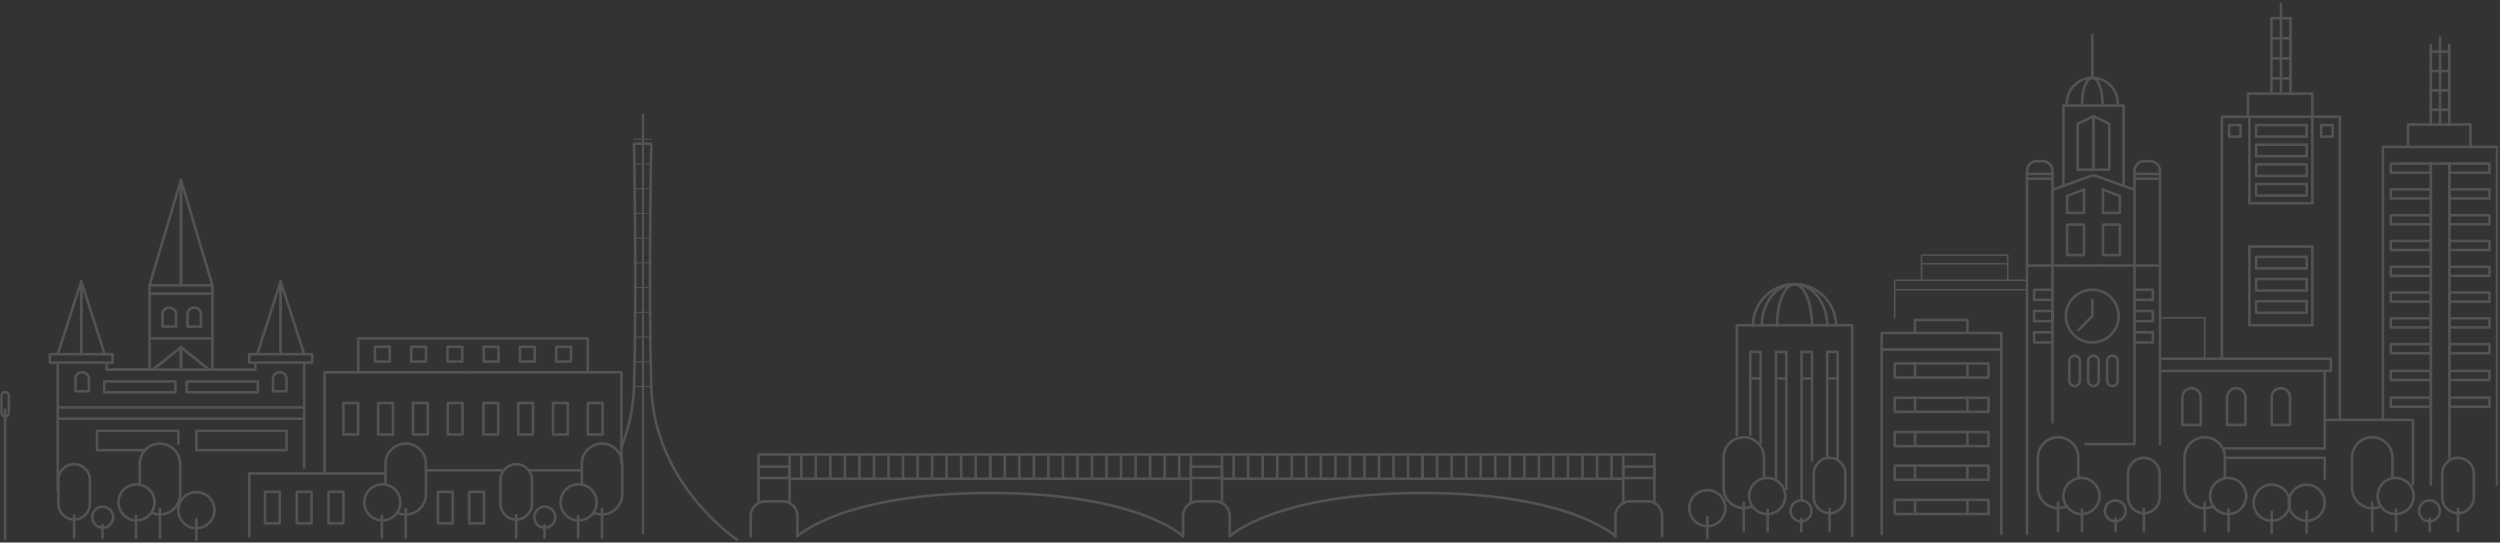 <svg xmlns="http://www.w3.org/2000/svg" xmlns:xlink="http://www.w3.org/1999/xlink" width="1152px" height="250px" viewBox="0 0 1152 250"><rect x="0" y="0" width="1152" height="250" fill="#333333" stroke="none"/><title>Group 334</title><defs><polygon id="path-1" points="0 249 1151.248 249 1151.248 0.471 0 0.471"></polygon></defs><g id="Base-Pages" stroke="none" stroke-width="1" fill="none" fill-rule="evenodd" opacity="0.16"><g id="About---Our-Story" transform="translate(-224, -259)"><g id="Our-Story" transform="translate(0, -1)"><g id="Group-334" transform="translate(224, 260)"><polyline id="Stroke-1" stroke="#FFFFFF" stroke-width="1.2" stroke-linecap="round" stroke-linejoin="round" points="349.517 231.854 349.517 209.391 363.856 209.391 363.856 231.854"></polyline><g id="Group-333" transform="translate(0, 0.529)"><path d="M345.931,246.574 L345.931,237.195 C345.931,233.494 348.931,230.494 352.632,230.494 L360.742,230.494 C364.442,230.494 367.442,233.494 367.442,237.195 L367.442,246.574" id="Stroke-2" stroke="#FFFFFF" stroke-width="1.2" stroke-linecap="round" stroke-linejoin="round"></path><mask id="mask-2" fill="white"><use xlink:href="#path-1"></use></mask><g id="Clip-5"></g><polygon id="Stroke-4" stroke="#FFFFFF" stroke-width="1.2" stroke-linecap="round" stroke-linejoin="round" mask="url(#mask-2)" points="349.517 219.727 363.856 219.727 363.856 214.493 349.517 214.493"></polygon><line x1="363.856" y1="220.093" x2="456.439" y2="220.093" id="Stroke-6" stroke="#FFFFFF" stroke-width="1.2" stroke-linecap="round" stroke-linejoin="round" mask="url(#mask-2)"></line><path d="M367.442,246.574 C367.442,246.574 388.176,226.624 456.439,226.624" id="Stroke-7" stroke="#FFFFFF" stroke-width="1.2" stroke-linecap="round" stroke-linejoin="round" mask="url(#mask-2)"></path><line x1="363.856" y1="208.862" x2="456.439" y2="208.862" id="Stroke-8" stroke="#FFFFFF" stroke-width="1.2" stroke-linecap="round" stroke-linejoin="round" mask="url(#mask-2)"></line><line x1="369.22" y1="208.862" x2="369.22" y2="219.727" id="Stroke-9" stroke="#FFFFFF" stroke-width="1.2" stroke-linecap="round" stroke-linejoin="round" mask="url(#mask-2)"></line><line x1="375.918" y1="208.862" x2="375.918" y2="219.727" id="Stroke-10" stroke="#FFFFFF" stroke-width="1.2" stroke-linecap="round" stroke-linejoin="round" mask="url(#mask-2)"></line><line x1="382.618" y1="208.862" x2="382.618" y2="219.727" id="Stroke-11" stroke="#FFFFFF" stroke-width="1.2" stroke-linecap="round" stroke-linejoin="round" mask="url(#mask-2)"></line><line x1="389.316" y1="208.862" x2="389.316" y2="219.727" id="Stroke-12" stroke="#FFFFFF" stroke-width="1.2" stroke-linecap="round" stroke-linejoin="round" mask="url(#mask-2)"></line><line x1="396.014" y1="208.862" x2="396.014" y2="219.727" id="Stroke-13" stroke="#FFFFFF" stroke-width="1.2" stroke-linecap="round" stroke-linejoin="round" mask="url(#mask-2)"></line><line x1="402.713" y1="208.862" x2="402.713" y2="219.727" id="Stroke-14" stroke="#FFFFFF" stroke-width="1.2" stroke-linecap="round" stroke-linejoin="round" mask="url(#mask-2)"></line><line x1="409.411" y1="208.862" x2="409.411" y2="219.727" id="Stroke-15" stroke="#FFFFFF" stroke-width="1.2" stroke-linecap="round" stroke-linejoin="round" mask="url(#mask-2)"></line><line x1="416.111" y1="208.862" x2="416.111" y2="219.727" id="Stroke-16" stroke="#FFFFFF" stroke-width="1.2" stroke-linecap="round" stroke-linejoin="round" mask="url(#mask-2)"></line><line x1="422.809" y1="208.862" x2="422.809" y2="219.727" id="Stroke-17" stroke="#FFFFFF" stroke-width="1.2" stroke-linecap="round" stroke-linejoin="round" mask="url(#mask-2)"></line><line x1="429.508" y1="208.862" x2="429.508" y2="219.727" id="Stroke-18" stroke="#FFFFFF" stroke-width="1.2" stroke-linecap="round" stroke-linejoin="round" mask="url(#mask-2)"></line><line x1="436.206" y1="208.862" x2="436.206" y2="219.727" id="Stroke-19" stroke="#FFFFFF" stroke-width="1.2" stroke-linecap="round" stroke-linejoin="round" mask="url(#mask-2)"></line><line x1="442.906" y1="208.862" x2="442.906" y2="219.727" id="Stroke-20" stroke="#FFFFFF" stroke-width="1.2" stroke-linecap="round" stroke-linejoin="round" mask="url(#mask-2)"></line><line x1="449.604" y1="208.862" x2="449.604" y2="219.727" id="Stroke-21" stroke="#FFFFFF" stroke-width="1.2" stroke-linecap="round" stroke-linejoin="round" mask="url(#mask-2)"></line><line x1="456.303" y1="208.862" x2="456.303" y2="219.727" id="Stroke-22" stroke="#FFFFFF" stroke-width="1.2" stroke-linecap="round" stroke-linejoin="round" mask="url(#mask-2)"></line><polyline id="Stroke-23" stroke="#FFFFFF" stroke-width="1.2" stroke-linecap="round" stroke-linejoin="round" mask="url(#mask-2)" points="563.088 231.325 563.088 208.862 548.749 208.862 548.749 231.325"></polyline><path d="M566.674,246.574 L566.674,237.195 C566.674,233.494 563.674,230.494 559.973,230.494 L551.863,230.494 C548.163,230.494 545.163,233.494 545.163,237.195 L545.163,246.574" id="Stroke-24" stroke="#FFFFFF" stroke-width="1.2" stroke-linecap="round" stroke-linejoin="round" mask="url(#mask-2)"></path><polygon id="Stroke-25" stroke="#FFFFFF" stroke-width="1.2" stroke-linecap="round" stroke-linejoin="round" mask="url(#mask-2)" points="548.749 219.727 563.088 219.727 563.088 214.493 548.749 214.493"></polygon><line x1="548.749" y1="220.093" x2="456.166" y2="220.093" id="Stroke-26" stroke="#FFFFFF" stroke-width="1.2" stroke-linecap="round" stroke-linejoin="round" mask="url(#mask-2)"></line><path d="M545.163,246.574 C545.163,246.574 524.429,226.624 456.166,226.624" id="Stroke-27" stroke="#FFFFFF" stroke-width="1.2" stroke-linecap="round" stroke-linejoin="round" mask="url(#mask-2)"></path><line x1="548.749" y1="208.862" x2="456.166" y2="208.862" id="Stroke-28" stroke="#FFFFFF" stroke-width="1.2" stroke-linecap="round" stroke-linejoin="round" mask="url(#mask-2)"></line><line x1="543.385" y1="208.862" x2="543.385" y2="219.727" id="Stroke-29" stroke="#FFFFFF" stroke-width="1.2" stroke-linecap="round" stroke-linejoin="round" mask="url(#mask-2)"></line><line x1="536.687" y1="208.862" x2="536.687" y2="219.727" id="Stroke-30" stroke="#FFFFFF" stroke-width="1.2" stroke-linecap="round" stroke-linejoin="round" mask="url(#mask-2)"></line><line x1="529.989" y1="208.862" x2="529.989" y2="219.727" id="Stroke-31" stroke="#FFFFFF" stroke-width="1.2" stroke-linecap="round" stroke-linejoin="round" mask="url(#mask-2)"></line><line x1="523.289" y1="208.862" x2="523.289" y2="219.727" id="Stroke-32" stroke="#FFFFFF" stroke-width="1.2" stroke-linecap="round" stroke-linejoin="round" mask="url(#mask-2)"></line><line x1="516.591" y1="208.862" x2="516.591" y2="219.727" id="Stroke-33" stroke="#FFFFFF" stroke-width="1.2" stroke-linecap="round" stroke-linejoin="round" mask="url(#mask-2)"></line><line x1="509.892" y1="208.862" x2="509.892" y2="219.727" id="Stroke-34" stroke="#FFFFFF" stroke-width="1.2" stroke-linecap="round" stroke-linejoin="round" mask="url(#mask-2)"></line><line x1="503.194" y1="208.862" x2="503.194" y2="219.727" id="Stroke-35" stroke="#FFFFFF" stroke-width="1.2" stroke-linecap="round" stroke-linejoin="round" mask="url(#mask-2)"></line><line x1="496.495" y1="208.862" x2="496.495" y2="219.727" id="Stroke-36" stroke="#FFFFFF" stroke-width="1.2" stroke-linecap="round" stroke-linejoin="round" mask="url(#mask-2)"></line><line x1="489.796" y1="208.862" x2="489.796" y2="219.727" id="Stroke-37" stroke="#FFFFFF" stroke-width="1.2" stroke-linecap="round" stroke-linejoin="round" mask="url(#mask-2)"></line><line x1="483.097" y1="208.862" x2="483.097" y2="219.727" id="Stroke-38" stroke="#FFFFFF" stroke-width="1.2" stroke-linecap="round" stroke-linejoin="round" mask="url(#mask-2)"></line><line x1="476.399" y1="208.862" x2="476.399" y2="219.727" id="Stroke-39" stroke="#FFFFFF" stroke-width="1.2" stroke-linecap="round" stroke-linejoin="round" mask="url(#mask-2)"></line><line x1="469.7" y1="208.862" x2="469.7" y2="219.727" id="Stroke-40" stroke="#FFFFFF" stroke-width="1.2" stroke-linecap="round" stroke-linejoin="round" mask="url(#mask-2)"></line><line x1="463.001" y1="208.862" x2="463.001" y2="219.727" id="Stroke-41" stroke="#FFFFFF" stroke-width="1.2" stroke-linecap="round" stroke-linejoin="round" mask="url(#mask-2)"></line><line x1="456.303" y1="208.862" x2="456.303" y2="219.727" id="Stroke-42" stroke="#FFFFFF" stroke-width="1.2" stroke-linecap="round" stroke-linejoin="round" mask="url(#mask-2)"></line><line x1="563.088" y1="220.093" x2="655.67" y2="220.093" id="Stroke-43" stroke="#FFFFFF" stroke-width="1.2" stroke-linecap="round" stroke-linejoin="round" mask="url(#mask-2)"></line><path d="M566.674,246.574 C566.674,246.574 587.407,226.624 655.67,226.624" id="Stroke-44" stroke="#FFFFFF" stroke-width="1.2" stroke-linecap="round" stroke-linejoin="round" mask="url(#mask-2)"></path><line x1="563.088" y1="208.862" x2="655.67" y2="208.862" id="Stroke-45" stroke="#FFFFFF" stroke-width="1.2" stroke-linecap="round" stroke-linejoin="round" mask="url(#mask-2)"></line><line x1="568.452" y1="208.862" x2="568.452" y2="219.727" id="Stroke-46" stroke="#FFFFFF" stroke-width="1.2" stroke-linecap="round" stroke-linejoin="round" mask="url(#mask-2)"></line><line x1="575.151" y1="208.862" x2="575.151" y2="219.727" id="Stroke-47" stroke="#FFFFFF" stroke-width="1.2" stroke-linecap="round" stroke-linejoin="round" mask="url(#mask-2)"></line><line x1="581.849" y1="208.862" x2="581.849" y2="219.727" id="Stroke-48" stroke="#FFFFFF" stroke-width="1.2" stroke-linecap="round" stroke-linejoin="round" mask="url(#mask-2)"></line><line x1="588.547" y1="208.862" x2="588.547" y2="219.727" id="Stroke-49" stroke="#FFFFFF" stroke-width="1.2" stroke-linecap="round" stroke-linejoin="round" mask="url(#mask-2)"></line><line x1="595.246" y1="208.862" x2="595.246" y2="219.727" id="Stroke-50" stroke="#FFFFFF" stroke-width="1.2" stroke-linecap="round" stroke-linejoin="round" mask="url(#mask-2)"></line><line x1="601.945" y1="208.862" x2="601.945" y2="219.727" id="Stroke-51" stroke="#FFFFFF" stroke-width="1.2" stroke-linecap="round" stroke-linejoin="round" mask="url(#mask-2)"></line><line x1="608.644" y1="208.862" x2="608.644" y2="219.727" id="Stroke-52" stroke="#FFFFFF" stroke-width="1.2" stroke-linecap="round" stroke-linejoin="round" mask="url(#mask-2)"></line><line x1="615.342" y1="208.862" x2="615.342" y2="219.727" id="Stroke-53" stroke="#FFFFFF" stroke-width="1.2" stroke-linecap="round" stroke-linejoin="round" mask="url(#mask-2)"></line><line x1="622.041" y1="208.862" x2="622.041" y2="219.727" id="Stroke-54" stroke="#FFFFFF" stroke-width="1.2" stroke-linecap="round" stroke-linejoin="round" mask="url(#mask-2)"></line><line x1="628.74" y1="208.862" x2="628.74" y2="219.727" id="Stroke-55" stroke="#FFFFFF" stroke-width="1.2" stroke-linecap="round" stroke-linejoin="round" mask="url(#mask-2)"></line><line x1="635.439" y1="208.862" x2="635.439" y2="219.727" id="Stroke-56" stroke="#FFFFFF" stroke-width="1.2" stroke-linecap="round" stroke-linejoin="round" mask="url(#mask-2)"></line><line x1="642.137" y1="208.862" x2="642.137" y2="219.727" id="Stroke-57" stroke="#FFFFFF" stroke-width="1.2" stroke-linecap="round" stroke-linejoin="round" mask="url(#mask-2)"></line><line x1="648.836" y1="208.862" x2="648.836" y2="219.727" id="Stroke-58" stroke="#FFFFFF" stroke-width="1.2" stroke-linecap="round" stroke-linejoin="round" mask="url(#mask-2)"></line><line x1="655.534" y1="208.862" x2="655.534" y2="219.727" id="Stroke-59" stroke="#FFFFFF" stroke-width="1.2" stroke-linecap="round" stroke-linejoin="round" mask="url(#mask-2)"></line><polyline id="Stroke-60" stroke="#FFFFFF" stroke-width="1.2" stroke-linecap="round" stroke-linejoin="round" mask="url(#mask-2)" points="762.32 231.325 762.32 208.862 747.981 208.862 747.981 231.325"></polyline><path d="M765.906,246.574 L765.906,237.195 C765.906,233.494 762.906,230.494 759.206,230.494 L751.096,230.494 C747.395,230.494 744.395,233.494 744.395,237.195 L744.395,246.574" id="Stroke-61" stroke="#FFFFFF" stroke-width="1.2" stroke-linecap="round" stroke-linejoin="round" mask="url(#mask-2)"></path><polygon id="Stroke-62" stroke="#FFFFFF" stroke-width="1.2" stroke-linecap="round" stroke-linejoin="round" mask="url(#mask-2)" points="747.981 219.727 762.32 219.727 762.32 214.493 747.981 214.493"></polygon><line x1="747.981" y1="220.093" x2="655.399" y2="220.093" id="Stroke-63" stroke="#FFFFFF" stroke-width="1.2" stroke-linecap="round" stroke-linejoin="round" mask="url(#mask-2)"></line><path d="M744.395,246.574 C744.395,246.574 723.662,226.624 655.399,226.624" id="Stroke-64" stroke="#FFFFFF" stroke-width="1.2" stroke-linecap="round" stroke-linejoin="round" mask="url(#mask-2)"></path><line x1="747.981" y1="208.862" x2="655.399" y2="208.862" id="Stroke-65" stroke="#FFFFFF" stroke-width="1.2" stroke-linecap="round" stroke-linejoin="round" mask="url(#mask-2)"></line><line x1="742.618" y1="208.862" x2="742.618" y2="219.727" id="Stroke-66" stroke="#FFFFFF" stroke-width="1.2" stroke-linecap="round" stroke-linejoin="round" mask="url(#mask-2)"></line><line x1="735.918" y1="208.862" x2="735.918" y2="219.727" id="Stroke-67" stroke="#FFFFFF" stroke-width="1.2" stroke-linecap="round" stroke-linejoin="round" mask="url(#mask-2)"></line><line x1="729.22" y1="208.862" x2="729.22" y2="219.727" id="Stroke-68" stroke="#FFFFFF" stroke-width="1.2" stroke-linecap="round" stroke-linejoin="round" mask="url(#mask-2)"></line><line x1="722.522" y1="208.862" x2="722.522" y2="219.727" id="Stroke-69" stroke="#FFFFFF" stroke-width="1.2" stroke-linecap="round" stroke-linejoin="round" mask="url(#mask-2)"></line><line x1="715.823" y1="208.862" x2="715.823" y2="219.727" id="Stroke-70" stroke="#FFFFFF" stroke-width="1.2" stroke-linecap="round" stroke-linejoin="round" mask="url(#mask-2)"></line><line x1="709.124" y1="208.862" x2="709.124" y2="219.727" id="Stroke-71" stroke="#FFFFFF" stroke-width="1.2" stroke-linecap="round" stroke-linejoin="round" mask="url(#mask-2)"></line><line x1="702.425" y1="208.862" x2="702.425" y2="219.727" id="Stroke-72" stroke="#FFFFFF" stroke-width="1.2" stroke-linecap="round" stroke-linejoin="round" mask="url(#mask-2)"></line><line x1="695.727" y1="208.862" x2="695.727" y2="219.727" id="Stroke-73" stroke="#FFFFFF" stroke-width="1.2" stroke-linecap="round" stroke-linejoin="round" mask="url(#mask-2)"></line><line x1="689.028" y1="208.862" x2="689.028" y2="219.727" id="Stroke-74" stroke="#FFFFFF" stroke-width="1.2" stroke-linecap="round" stroke-linejoin="round" mask="url(#mask-2)"></line><line x1="682.33" y1="208.862" x2="682.33" y2="219.727" id="Stroke-75" stroke="#FFFFFF" stroke-width="1.2" stroke-linecap="round" stroke-linejoin="round" mask="url(#mask-2)"></line><line x1="675.63" y1="208.862" x2="675.63" y2="219.727" id="Stroke-76" stroke="#FFFFFF" stroke-width="1.2" stroke-linecap="round" stroke-linejoin="round" mask="url(#mask-2)"></line><line x1="668.932" y1="208.862" x2="668.932" y2="219.727" id="Stroke-77" stroke="#FFFFFF" stroke-width="1.2" stroke-linecap="round" stroke-linejoin="round" mask="url(#mask-2)"></line><line x1="662.233" y1="208.862" x2="662.233" y2="219.727" id="Stroke-78" stroke="#FFFFFF" stroke-width="1.2" stroke-linecap="round" stroke-linejoin="round" mask="url(#mask-2)"></line><line x1="655.534" y1="208.862" x2="655.534" y2="219.727" id="Stroke-79" stroke="#FFFFFF" stroke-width="1.2" stroke-linecap="round" stroke-linejoin="round" mask="url(#mask-2)"></line><polyline id="Stroke-80" stroke="#FFFFFF" stroke-width="1.2" stroke-linecap="round" stroke-linejoin="round" mask="url(#mask-2)" points="922.18 245.482 922.18 160.59 867.077 160.59 867.077 245.482"></polyline><polygon id="Stroke-81" stroke="#FFFFFF" stroke-width="1.2" stroke-linecap="round" stroke-linejoin="round" mask="url(#mask-2)" points="867.078 160.59 922.181 160.59 922.181 152.91 867.078 152.91"></polygon><polygon id="Stroke-82" stroke="#FFFFFF" stroke-width="1.2" stroke-linecap="round" stroke-linejoin="round" mask="url(#mask-2)" points="873.11 173.46 916.307 173.46 916.307 166.958 873.11 166.958"></polygon><line x1="906.555" y1="166.958" x2="906.555" y2="172.911" id="Stroke-83" stroke="#FFFFFF" stroke-width="1.2" stroke-linecap="round" stroke-linejoin="round" mask="url(#mask-2)"></line><line x1="882.426" y1="166.958" x2="882.426" y2="172.911" id="Stroke-84" stroke="#FFFFFF" stroke-width="1.2" stroke-linecap="round" stroke-linejoin="round" mask="url(#mask-2)"></line><polygon id="Stroke-85" stroke="#FFFFFF" stroke-width="1.2" stroke-linecap="round" stroke-linejoin="round" mask="url(#mask-2)" points="873.11 189.251 916.307 189.251 916.307 182.749 873.11 182.749"></polygon><line x1="906.555" y1="182.749" x2="906.555" y2="188.702" id="Stroke-86" stroke="#FFFFFF" stroke-width="1.2" stroke-linecap="round" stroke-linejoin="round" mask="url(#mask-2)"></line><line x1="882.426" y1="182.749" x2="882.426" y2="188.702" id="Stroke-87" stroke="#FFFFFF" stroke-width="1.2" stroke-linecap="round" stroke-linejoin="round" mask="url(#mask-2)"></line><polygon id="Stroke-88" stroke="#FFFFFF" stroke-width="1.2" stroke-linecap="round" stroke-linejoin="round" mask="url(#mask-2)" points="873.11 205.043 916.307 205.043 916.307 198.541 873.11 198.541"></polygon><line x1="906.555" y1="198.54" x2="906.555" y2="204.493" id="Stroke-89" stroke="#FFFFFF" stroke-width="1.2" stroke-linecap="round" stroke-linejoin="round" mask="url(#mask-2)"></line><line x1="882.426" y1="198.54" x2="882.426" y2="204.493" id="Stroke-90" stroke="#FFFFFF" stroke-width="1.2" stroke-linecap="round" stroke-linejoin="round" mask="url(#mask-2)"></line><polygon id="Stroke-91" stroke="#FFFFFF" stroke-width="1.2" stroke-linecap="round" stroke-linejoin="round" mask="url(#mask-2)" points="873.11 220.543 916.307 220.543 916.307 214.041 873.11 214.041"></polygon><line x1="906.555" y1="214.04" x2="906.555" y2="219.993" id="Stroke-92" stroke="#FFFFFF" stroke-width="1.2" stroke-linecap="round" stroke-linejoin="round" mask="url(#mask-2)"></line><line x1="882.426" y1="214.04" x2="882.426" y2="219.993" id="Stroke-93" stroke="#FFFFFF" stroke-width="1.2" stroke-linecap="round" stroke-linejoin="round" mask="url(#mask-2)"></line><polygon id="Stroke-94" stroke="#FFFFFF" stroke-width="1.2" stroke-linecap="round" stroke-linejoin="round" mask="url(#mask-2)" points="873.11 236.334 916.307 236.334 916.307 229.832 873.11 229.832"></polygon><line x1="906.555" y1="229.832" x2="906.555" y2="235.785" id="Stroke-95" stroke="#FFFFFF" stroke-width="1.2" stroke-linecap="round" stroke-linejoin="round" mask="url(#mask-2)"></line><line x1="882.426" y1="229.832" x2="882.426" y2="235.785" id="Stroke-96" stroke="#FFFFFF" stroke-width="1.2" stroke-linecap="round" stroke-linejoin="round" mask="url(#mask-2)"></line><path d="M806.01,228.037 C806.01,232.631 809.735,236.354 814.328,236.354 C818.922,236.354 822.646,232.631 822.646,228.037 C822.646,223.443 818.922,219.719 814.328,219.719 C809.735,219.719 806.01,223.443 806.01,228.037 Z" id="Stroke-97" stroke="#FFFFFF" stroke-width="1.2" stroke-linecap="round" stroke-linejoin="round" mask="url(#mask-2)"></path><line x1="814.538" y1="234.285" x2="814.538" y2="244.341" id="Stroke-98" stroke="#FFFFFF" stroke-width="1.2" stroke-linecap="round" stroke-linejoin="round" mask="url(#mask-2)"></line><line x1="803.534" y1="231.119" x2="803.534" y2="244.342" id="Stroke-99" stroke="#FFFFFF" stroke-width="1.2" stroke-linecap="round" stroke-linejoin="round" mask="url(#mask-2)"></line><path d="M812.842,219.165 L812.842,210.266 C812.842,205.147 808.654,200.958 803.533,200.958 C798.414,200.958 794.226,205.147 794.226,210.266 L794.226,224.316 C794.226,229.436 798.414,233.624 803.533,233.624 C804.927,233.624 806.25,233.314 807.44,232.76" id="Stroke-100" stroke="#FFFFFF" stroke-width="1.2" stroke-linecap="round" stroke-linejoin="round" mask="url(#mask-2)"></path><path d="M825.08,234.875 C825.08,237.542 827.241,239.704 829.909,239.704 C832.576,239.704 834.737,237.542 834.737,234.875 C834.737,232.208 832.576,230.046 829.909,230.046 C827.241,230.046 825.08,232.208 825.08,234.875 Z" id="Stroke-101" stroke="#FFFFFF" stroke-width="1.2" stroke-linecap="round" stroke-linejoin="round" mask="url(#mask-2)"></path><line x1="830.031" y1="238.503" x2="830.031" y2="244.341" id="Stroke-102" stroke="#FFFFFF" stroke-width="1.2" stroke-linecap="round" stroke-linejoin="round" mask="url(#mask-2)"></line><line x1="843.066" y1="234.006" x2="843.066" y2="244.341" id="Stroke-103" stroke="#FFFFFF" stroke-width="1.2" stroke-linecap="round" stroke-linejoin="round" mask="url(#mask-2)"></line><path d="M843.066,235.964 L843.066,235.964 C847.067,235.964 850.341,232.69 850.341,228.689 L850.341,217.707 C850.341,213.705 847.067,210.431 843.066,210.431 C839.064,210.431 835.791,213.705 835.791,217.707 L835.791,228.689 C835.791,232.69 839.064,235.964 843.066,235.964 Z" id="Stroke-104" stroke="#FFFFFF" stroke-width="1.2" stroke-linecap="round" stroke-linejoin="round" mask="url(#mask-2)"></path><path d="M950.839,228.037 C950.839,232.631 954.563,236.354 959.156,236.354 C963.75,236.354 967.474,232.631 967.474,228.037 C967.474,223.443 963.75,219.719 959.156,219.719 C954.563,219.719 950.839,223.443 950.839,228.037 Z" id="Stroke-105" stroke="#FFFFFF" stroke-width="1.2" stroke-linecap="round" stroke-linejoin="round" mask="url(#mask-2)"></path><line x1="959.367" y1="234.285" x2="959.367" y2="244.341" id="Stroke-106" stroke="#FFFFFF" stroke-width="1.2" stroke-linecap="round" stroke-linejoin="round" mask="url(#mask-2)"></line><line x1="948.363" y1="231.119" x2="948.363" y2="244.342" id="Stroke-107" stroke="#FFFFFF" stroke-width="1.2" stroke-linecap="round" stroke-linejoin="round" mask="url(#mask-2)"></line><path d="M957.67,219.165 L957.67,210.266 C957.67,205.147 953.482,200.958 948.362,200.958 C943.243,200.958 939.055,205.147 939.055,210.266 L939.055,224.316 C939.055,229.436 943.243,233.624 948.362,233.624 C949.755,233.624 951.079,233.314 952.269,232.76" id="Stroke-108" stroke="#FFFFFF" stroke-width="1.2" stroke-linecap="round" stroke-linejoin="round" mask="url(#mask-2)"></path><path d="M969.909,234.875 C969.909,237.542 972.071,239.704 974.738,239.704 C977.405,239.704 979.567,237.542 979.567,234.875 C979.567,232.208 977.405,230.046 974.738,230.046 C972.071,230.046 969.909,232.208 969.909,234.875 Z" id="Stroke-109" stroke="#FFFFFF" stroke-width="1.2" stroke-linecap="round" stroke-linejoin="round" mask="url(#mask-2)"></path><line x1="974.859" y1="238.503" x2="974.859" y2="244.341" id="Stroke-110" stroke="#FFFFFF" stroke-width="1.2" stroke-linecap="round" stroke-linejoin="round" mask="url(#mask-2)"></line><line x1="987.894" y1="234.006" x2="987.894" y2="244.341" id="Stroke-111" stroke="#FFFFFF" stroke-width="1.2" stroke-linecap="round" stroke-linejoin="round" mask="url(#mask-2)"></line><path d="M987.894,235.964 L987.894,235.964 C991.896,235.964 995.169,232.69 995.169,228.689 L995.169,217.707 C995.169,213.705 991.896,210.431 987.894,210.431 C983.893,210.431 980.619,213.705 980.619,217.707 L980.619,228.689 C980.619,232.69 983.893,235.964 987.894,235.964 Z" id="Stroke-112" stroke="#FFFFFF" stroke-width="1.2" stroke-linecap="round" stroke-linejoin="round" mask="url(#mask-2)"></path><path d="M1095.608,228.037 C1095.608,232.631 1099.332,236.354 1103.925,236.354 C1108.519,236.354 1112.244,232.631 1112.244,228.037 C1112.244,223.443 1108.519,219.719 1103.925,219.719 C1099.332,219.719 1095.608,223.443 1095.608,228.037 Z" id="Stroke-113" stroke="#FFFFFF" stroke-width="1.2" stroke-linecap="round" stroke-linejoin="round" mask="url(#mask-2)"></path><line x1="1104.135" y1="234.285" x2="1104.135" y2="244.341" id="Stroke-114" stroke="#FFFFFF" stroke-width="1.2" stroke-linecap="round" stroke-linejoin="round" mask="url(#mask-2)"></line><line x1="1093.131" y1="231.119" x2="1093.131" y2="244.342" id="Stroke-115" stroke="#FFFFFF" stroke-width="1.2" stroke-linecap="round" stroke-linejoin="round" mask="url(#mask-2)"></line><path d="M1102.44,219.165 L1102.44,210.266 C1102.44,205.147 1098.251,200.958 1093.131,200.958 C1088.012,200.958 1083.824,205.147 1083.824,210.266 L1083.824,224.316 C1083.824,229.436 1088.012,233.624 1093.131,233.624 C1094.524,233.624 1095.848,233.314 1097.038,232.76" id="Stroke-116" stroke="#FFFFFF" stroke-width="1.2" stroke-linecap="round" stroke-linejoin="round" mask="url(#mask-2)"></path><path d="M1114.677,234.875 C1114.677,237.542 1116.839,239.704 1119.506,239.704 C1122.173,239.704 1124.335,237.542 1124.335,234.875 C1124.335,232.208 1122.173,230.046 1119.506,230.046 C1116.839,230.046 1114.677,232.208 1114.677,234.875 Z" id="Stroke-117" stroke="#FFFFFF" stroke-width="1.2" stroke-linecap="round" stroke-linejoin="round" mask="url(#mask-2)"></path><line x1="1119.628" y1="238.503" x2="1119.628" y2="244.341" id="Stroke-118" stroke="#FFFFFF" stroke-width="1.2" stroke-linecap="round" stroke-linejoin="round" mask="url(#mask-2)"></line><line x1="1132.664" y1="234.006" x2="1132.664" y2="244.341" id="Stroke-119" stroke="#FFFFFF" stroke-width="1.2" stroke-linecap="round" stroke-linejoin="round" mask="url(#mask-2)"></line><path d="M1132.664,235.964 L1132.664,235.964 C1136.665,235.964 1139.938,232.69 1139.938,228.689 L1139.938,217.707 C1139.938,213.705 1136.665,210.431 1132.664,210.431 C1128.661,210.431 1125.388,213.705 1125.388,217.707 L1125.388,228.689 C1125.388,232.69 1128.661,235.964 1132.664,235.964 Z" id="Stroke-120" stroke="#FFFFFF" stroke-width="1.2" stroke-linecap="round" stroke-linejoin="round" mask="url(#mask-2)"></path><path d="M1018.406,228.037 C1018.406,232.631 1022.131,236.354 1026.724,236.354 C1031.318,236.354 1035.042,232.631 1035.042,228.037 C1035.042,223.443 1031.318,219.719 1026.724,219.719 C1022.131,219.719 1018.406,223.443 1018.406,228.037 Z" id="Stroke-121" stroke="#FFFFFF" stroke-width="1.2" stroke-linecap="round" stroke-linejoin="round" mask="url(#mask-2)"></path><line x1="1026.933" y1="234.285" x2="1026.933" y2="244.341" id="Stroke-122" stroke="#FFFFFF" stroke-width="1.2" stroke-linecap="round" stroke-linejoin="round" mask="url(#mask-2)"></line><line x1="1015.929" y1="231.119" x2="1015.929" y2="244.342" id="Stroke-123" stroke="#FFFFFF" stroke-width="1.2" stroke-linecap="round" stroke-linejoin="round" mask="url(#mask-2)"></line><path d="M1025.238,219.165 L1025.238,210.266 C1025.238,205.147 1021.05,200.958 1015.929,200.958 C1010.81,200.958 1006.622,205.147 1006.622,210.266 L1006.622,224.316 C1006.622,229.436 1010.81,233.624 1015.929,233.624 C1017.323,233.624 1018.646,233.314 1019.836,232.76" id="Stroke-124" stroke="#FFFFFF" stroke-width="1.2" stroke-linecap="round" stroke-linejoin="round" mask="url(#mask-2)"></path><polyline id="Stroke-125" stroke="#FFFFFF" stroke-width="1.2" stroke-linecap="round" stroke-linejoin="round" mask="url(#mask-2)" points="1150.648 222.737 1150.648 67.152 1098.023 67.152 1098.023 192.974"></polyline><polyline id="Stroke-126" stroke="#FFFFFF" stroke-width="1.2" stroke-linecap="round" stroke-linejoin="round" mask="url(#mask-2)" points="1138.369 67.152 1138.369 56.855 1109.651 56.855 1109.651 67.152"></polyline><polygon id="Stroke-127" stroke="#FFFFFF" stroke-width="1.2" stroke-linecap="round" stroke-linejoin="round" mask="url(#mask-2)" points="1128.708 79.037 1147.152 79.037 1147.152 74.842 1128.708 74.842"></polygon><polygon id="Stroke-128" stroke="#FFFFFF" stroke-width="1.2" stroke-linecap="round" stroke-linejoin="round" mask="url(#mask-2)" points="1128.708 90.922 1147.152 90.922 1147.152 86.728 1128.708 86.728"></polygon><polygon id="Stroke-129" stroke="#FFFFFF" stroke-width="1.2" stroke-linecap="round" stroke-linejoin="round" mask="url(#mask-2)" points="1128.708 102.807 1147.152 102.807 1147.152 98.612 1128.708 98.612"></polygon><polygon id="Stroke-130" stroke="#FFFFFF" stroke-width="1.2" stroke-linecap="round" stroke-linejoin="round" mask="url(#mask-2)" points="1128.708 114.692 1147.152 114.692 1147.152 110.497 1128.708 110.497"></polygon><polygon id="Stroke-131" stroke="#FFFFFF" stroke-width="1.2" stroke-linecap="round" stroke-linejoin="round" mask="url(#mask-2)" points="1128.708 126.577 1147.152 126.577 1147.152 122.382 1128.708 122.382"></polygon><polygon id="Stroke-132" stroke="#FFFFFF" stroke-width="1.2" stroke-linecap="round" stroke-linejoin="round" mask="url(#mask-2)" points="1128.708 138.462 1147.152 138.462 1147.152 134.267 1128.708 134.267"></polygon><polygon id="Stroke-133" stroke="#FFFFFF" stroke-width="1.2" stroke-linecap="round" stroke-linejoin="round" mask="url(#mask-2)" points="1128.708 150.347 1147.152 150.347 1147.152 146.153 1128.708 146.153"></polygon><polygon id="Stroke-134" stroke="#FFFFFF" stroke-width="1.2" stroke-linecap="round" stroke-linejoin="round" mask="url(#mask-2)" points="1128.708 162.232 1147.152 162.232 1147.152 158.037 1128.708 158.037"></polygon><polygon id="Stroke-135" stroke="#FFFFFF" stroke-width="1.2" stroke-linecap="round" stroke-linejoin="round" mask="url(#mask-2)" points="1101.686 79.037 1120.13 79.037 1120.13 74.842 1101.686 74.842"></polygon><polygon id="Stroke-136" stroke="#FFFFFF" stroke-width="1.2" stroke-linecap="round" stroke-linejoin="round" mask="url(#mask-2)" points="1101.686 90.922 1120.13 90.922 1120.13 86.728 1101.686 86.728"></polygon><polygon id="Stroke-137" stroke="#FFFFFF" stroke-width="1.2" stroke-linecap="round" stroke-linejoin="round" mask="url(#mask-2)" points="1101.686 102.807 1120.13 102.807 1120.13 98.612 1101.686 98.612"></polygon><polygon id="Stroke-138" stroke="#FFFFFF" stroke-width="1.2" stroke-linecap="round" stroke-linejoin="round" mask="url(#mask-2)" points="1101.686 114.692 1120.13 114.692 1120.13 110.497 1101.686 110.497"></polygon><polygon id="Stroke-139" stroke="#FFFFFF" stroke-width="1.2" stroke-linecap="round" stroke-linejoin="round" mask="url(#mask-2)" points="1101.686 126.577 1120.13 126.577 1120.13 122.382 1101.686 122.382"></polygon><polygon id="Stroke-140" stroke="#FFFFFF" stroke-width="1.2" stroke-linecap="round" stroke-linejoin="round" mask="url(#mask-2)" points="1101.686 138.462 1120.13 138.462 1120.13 134.267 1101.686 134.267"></polygon><polygon id="Stroke-141" stroke="#FFFFFF" stroke-width="1.2" stroke-linecap="round" stroke-linejoin="round" mask="url(#mask-2)" points="1101.686 150.347 1120.13 150.347 1120.13 146.153 1101.686 146.153"></polygon><polygon id="Stroke-142" stroke="#FFFFFF" stroke-width="1.2" stroke-linecap="round" stroke-linejoin="round" mask="url(#mask-2)" points="1101.686 162.232 1120.13 162.232 1120.13 158.037 1101.686 158.037"></polygon><polygon id="Stroke-143" stroke="#FFFFFF" stroke-width="1.2" stroke-linecap="round" stroke-linejoin="round" mask="url(#mask-2)" points="1128.708 174.564 1147.152 174.564 1147.152 170.369 1128.708 170.369"></polygon><polygon id="Stroke-144" stroke="#FFFFFF" stroke-width="1.2" stroke-linecap="round" stroke-linejoin="round" mask="url(#mask-2)" points="1101.686 174.564 1120.13 174.564 1120.13 170.369 1101.686 170.369"></polygon><polygon id="Stroke-145" stroke="#FFFFFF" stroke-width="1.2" stroke-linecap="round" stroke-linejoin="round" mask="url(#mask-2)" points="1128.708 186.896 1147.152 186.896 1147.152 182.701 1128.708 182.701"></polygon><polygon id="Stroke-146" stroke="#FFFFFF" stroke-width="1.2" stroke-linecap="round" stroke-linejoin="round" mask="url(#mask-2)" points="1101.686 186.896 1120.13 186.896 1120.13 182.701 1101.686 182.701"></polygon><line x1="1128.619" y1="56.855" x2="1128.619" y2="20.135" id="Stroke-147" stroke="#FFFFFF" stroke-width="1.2" stroke-linecap="round" stroke-linejoin="round" mask="url(#mask-2)"></line><line x1="1120.13" y1="56.855" x2="1120.13" y2="20.135" id="Stroke-148" stroke="#FFFFFF" stroke-width="1.2" stroke-linecap="round" stroke-linejoin="round" mask="url(#mask-2)"></line><line x1="1124.374" y1="56.855" x2="1124.374" y2="16.641" id="Stroke-149" stroke="#FFFFFF" stroke-width="1.2" stroke-linecap="round" stroke-linejoin="round" mask="url(#mask-2)"></line><line x1="1128.619" y1="50.036" x2="1120.13" y2="50.036" id="Stroke-150" stroke="#FFFFFF" stroke-width="1.2" stroke-linecap="round" stroke-linejoin="round" mask="url(#mask-2)"></line><line x1="1128.619" y1="41.103" x2="1120.13" y2="41.103" id="Stroke-151" stroke="#FFFFFF" stroke-width="1.2" stroke-linecap="round" stroke-linejoin="round" mask="url(#mask-2)"></line><line x1="1128.619" y1="32.169" x2="1120.13" y2="32.169" id="Stroke-152" stroke="#FFFFFF" stroke-width="1.2" stroke-linecap="round" stroke-linejoin="round" mask="url(#mask-2)"></line><line x1="1128.619" y1="23.236" x2="1120.13" y2="23.236" id="Stroke-153" stroke="#FFFFFF" stroke-width="1.2" stroke-linecap="round" stroke-linejoin="round" mask="url(#mask-2)"></line><polyline id="Stroke-154" stroke="#FFFFFF" stroke-width="1.2" stroke-linecap="round" stroke-linejoin="round" mask="url(#mask-2)" points="1120.13 222.803 1120.13 74.843 1128.708 74.843 1128.708 210.431"></polyline><polyline id="Stroke-155" stroke="#FFFFFF" stroke-width="1.2" stroke-linecap="round" stroke-linejoin="round" mask="url(#mask-2)" points="1078.219 192.974 1078.219 53.275 1023.828 53.275 1023.828 164.167"></polyline><polyline id="Stroke-156" stroke="#FFFFFF" stroke-width="1.2" stroke-linecap="round" stroke-linejoin="round" mask="url(#mask-2)" points="1065.528 53.275 1065.528 42.632 1035.848 42.632 1035.848 53.275"></polyline><line x1="1055.451" y1="42.633" x2="1055.451" y2="7.887" id="Stroke-157" stroke="#FFFFFF" stroke-width="1.2" stroke-linecap="round" stroke-linejoin="round" mask="url(#mask-2)"></line><line x1="1046.678" y1="42.633" x2="1046.678" y2="7.887" id="Stroke-158" stroke="#FFFFFF" stroke-width="1.2" stroke-linecap="round" stroke-linejoin="round" mask="url(#mask-2)"></line><line x1="1051.064" y1="42.633" x2="1051.064" y2="1.071" id="Stroke-159" stroke="#FFFFFF" stroke-width="1.2" stroke-linecap="round" stroke-linejoin="round" mask="url(#mask-2)"></line><line x1="1055.451" y1="35.585" x2="1046.679" y2="35.585" id="Stroke-160" stroke="#FFFFFF" stroke-width="1.2" stroke-linecap="round" stroke-linejoin="round" mask="url(#mask-2)"></line><line x1="1055.451" y1="26.352" x2="1046.679" y2="26.352" id="Stroke-161" stroke="#FFFFFF" stroke-width="1.2" stroke-linecap="round" stroke-linejoin="round" mask="url(#mask-2)"></line><line x1="1055.451" y1="17.12" x2="1046.679" y2="17.12" id="Stroke-162" stroke="#FFFFFF" stroke-width="1.2" stroke-linecap="round" stroke-linejoin="round" mask="url(#mask-2)"></line><line x1="1055.451" y1="7.887" x2="1046.679" y2="7.887" id="Stroke-163" stroke="#FFFFFF" stroke-width="1.2" stroke-linecap="round" stroke-linejoin="round" mask="url(#mask-2)"></line><line x1="1065.528" y1="53.275" x2="1065.528" y2="93.116" id="Stroke-164" stroke="#FFFFFF" stroke-width="1.2" stroke-linecap="round" stroke-linejoin="round" mask="url(#mask-2)"></line><line x1="1065.528" y1="113.079" x2="1065.528" y2="149.292" id="Stroke-165" stroke="#FFFFFF" stroke-width="1.2" stroke-linecap="round" stroke-linejoin="round" mask="url(#mask-2)"></line><polygon id="Stroke-166" stroke="#FFFFFF" stroke-width="1.2" stroke-linecap="round" stroke-linejoin="round" mask="url(#mask-2)" points="1069.584 62.423 1074.9 62.423 1074.9 57.106 1069.584 57.106"></polygon><line x1="1065.528" y1="93.117" x2="1051.024" y2="93.117" id="Stroke-167" stroke="#FFFFFF" stroke-width="1.2" stroke-linecap="round" stroke-linejoin="round" mask="url(#mask-2)"></line><line x1="1065.528" y1="113.079" x2="1051.024" y2="113.079" id="Stroke-168" stroke="#FFFFFF" stroke-width="1.2" stroke-linecap="round" stroke-linejoin="round" mask="url(#mask-2)"></line><line x1="1065.528" y1="149.292" x2="1051.024" y2="149.292" id="Stroke-169" stroke="#FFFFFF" stroke-width="1.2" stroke-linecap="round" stroke-linejoin="round" mask="url(#mask-2)"></line><line x1="1036.521" y1="53.275" x2="1036.521" y2="93.116" id="Stroke-170" stroke="#FFFFFF" stroke-width="1.2" stroke-linecap="round" stroke-linejoin="round" mask="url(#mask-2)"></line><line x1="1036.521" y1="113.079" x2="1036.521" y2="149.292" id="Stroke-171" stroke="#FFFFFF" stroke-width="1.2" stroke-linecap="round" stroke-linejoin="round" mask="url(#mask-2)"></line><polygon id="Stroke-172" stroke="#FFFFFF" stroke-width="1.2" stroke-linecap="round" stroke-linejoin="round" mask="url(#mask-2)" points="1027.148 62.423 1032.464 62.423 1032.464 57.106 1027.148 57.106"></polygon><line x1="1036.521" y1="93.117" x2="1051.024" y2="93.117" id="Stroke-173" stroke="#FFFFFF" stroke-width="1.2" stroke-linecap="round" stroke-linejoin="round" mask="url(#mask-2)"></line><line x1="1036.521" y1="113.079" x2="1051.024" y2="113.079" id="Stroke-174" stroke="#FFFFFF" stroke-width="1.2" stroke-linecap="round" stroke-linejoin="round" mask="url(#mask-2)"></line><line x1="1036.521" y1="149.292" x2="1051.024" y2="149.292" id="Stroke-175" stroke="#FFFFFF" stroke-width="1.2" stroke-linecap="round" stroke-linejoin="round" mask="url(#mask-2)"></line><polygon id="Stroke-176" stroke="#FFFFFF" stroke-width="1.2" stroke-linecap="round" stroke-linejoin="round" mask="url(#mask-2)" points="1039.586 62.423 1062.911 62.423 1062.911 57.106 1039.586 57.106"></polygon><polygon id="Stroke-177" stroke="#FFFFFF" stroke-width="1.2" stroke-linecap="round" stroke-linejoin="round" mask="url(#mask-2)" points="1039.586 71.474 1062.911 71.474 1062.911 66.157 1039.586 66.157"></polygon><polygon id="Stroke-178" stroke="#FFFFFF" stroke-width="1.2" stroke-linecap="round" stroke-linejoin="round" mask="url(#mask-2)" points="1039.586 80.523 1062.911 80.523 1062.911 75.206 1039.586 75.206"></polygon><polygon id="Stroke-179" stroke="#FFFFFF" stroke-width="1.2" stroke-linecap="round" stroke-linejoin="round" mask="url(#mask-2)" points="1039.586 123.138 1062.911 123.138 1062.911 117.821 1039.586 117.821"></polygon><polygon id="Stroke-180" stroke="#FFFFFF" stroke-width="1.2" stroke-linecap="round" stroke-linejoin="round" mask="url(#mask-2)" points="1039.586 133.363 1062.911 133.363 1062.911 128.046 1039.586 128.046"></polygon><polygon id="Stroke-181" stroke="#FFFFFF" stroke-width="1.2" stroke-linecap="round" stroke-linejoin="round" mask="url(#mask-2)" points="1039.586 143.587 1062.911 143.587 1062.911 138.27 1039.586 138.27"></polygon><polygon id="Stroke-182" stroke="#FFFFFF" stroke-width="1.2" stroke-linecap="round" stroke-linejoin="round" mask="url(#mask-2)" points="1039.586 89.574 1062.911 89.574 1062.911 84.257 1039.586 84.257"></polygon><path d="M995.313,204.12 L995.313,78.235 C995.313,75.755 993.302,73.744 990.822,73.744 L988.076,73.744 C985.595,73.744 983.584,75.755 983.584,78.235 L983.584,204.12 L960.968,204.12" id="Stroke-183" stroke="#FFFFFF" stroke-width="1.2" stroke-linecap="round" stroke-linejoin="round" mask="url(#mask-2)"></path><line x1="995.313" y1="79.608" x2="983.584" y2="79.608" id="Stroke-184" stroke="#FFFFFF" stroke-width="1.2" stroke-linecap="round" stroke-linejoin="round" mask="url(#mask-2)"></line><line x1="995.313" y1="81.82" x2="983.584" y2="81.82" id="Stroke-185" stroke="#FFFFFF" stroke-width="1.2" stroke-linecap="round" stroke-linejoin="round" mask="url(#mask-2)"></line><polygon id="Stroke-186" stroke="#FFFFFF" stroke-width="1.2" stroke-linecap="round" stroke-linejoin="round" mask="url(#mask-2)" points="969.038 97.572 976.828 97.572 976.828 89.781 969.038 86.781"></polygon><polyline id="Stroke-187" stroke="#FFFFFF" stroke-width="1.2" stroke-linecap="round" stroke-linejoin="round" mask="url(#mask-2)" points="978.552 84.519 978.552 48.121 950.803 48.121 950.803 84.519"></polyline><polyline id="Stroke-188" stroke="#FFFFFF" stroke-width="1.2" stroke-linecap="round" stroke-linejoin="round" mask="url(#mask-2)" points="964.678 52.985 971.959 56.553 971.959 77.655 957.396 77.655 957.396 56.553 964.678 52.985"></polyline><line x1="995.313" y1="121.857" x2="965.397" y2="121.857" id="Stroke-189" stroke="#FFFFFF" stroke-width="1.2" stroke-linecap="round" stroke-linejoin="round" mask="url(#mask-2)"></line><line x1="964.678" y1="77.655" x2="964.678" y2="52.985" id="Stroke-190" stroke="#FFFFFF" stroke-width="1.2" stroke-linecap="round" stroke-linejoin="round" mask="url(#mask-2)"></line><path d="M975.855,47.076 C975.855,40.598 970.604,35.347 964.126,35.347 C957.649,35.347 952.398,40.598 952.398,47.076" id="Stroke-191" stroke="#FFFFFF" stroke-width="1.2" stroke-linecap="round" stroke-linejoin="round" mask="url(#mask-2)"></path><path d="M968.842,47.076 C968.842,40.598 966.731,35.347 964.126,35.347 C961.522,35.347 959.41,40.598 959.41,47.076" id="Stroke-192" stroke="#FFFFFF" stroke-width="1.2" stroke-linecap="round" stroke-linejoin="round" mask="url(#mask-2)"></path><line x1="964.126" y1="35.347" x2="964.126" y2="15.642" id="Stroke-193" stroke="#FFFFFF" stroke-width="1.2" stroke-linecap="round" stroke-linejoin="round" mask="url(#mask-2)"></line><path d="M951.983,145.123 C951.983,151.83 957.42,157.267 964.127,157.267 C970.834,157.267 976.27,151.83 976.27,145.123 C976.27,138.416 970.834,132.979 964.127,132.979 C957.42,132.979 951.983,138.416 951.983,145.123 Z" id="Stroke-194" stroke="#FFFFFF" stroke-width="1.2" stroke-linecap="round" stroke-linejoin="round" mask="url(#mask-2)"></path><line x1="964.126" y1="145.123" x2="964.126" y2="137.643" id="Stroke-195" stroke="#FFFFFF" stroke-width="1.2" stroke-linecap="round" stroke-linejoin="round" mask="url(#mask-2)"></line><line x1="964.126" y1="145.123" x2="957.811" y2="151.523" id="Stroke-196" stroke="#FFFFFF" stroke-width="1.2" stroke-linecap="round" stroke-linejoin="round" mask="url(#mask-2)"></line><polygon id="Stroke-197" stroke="#FFFFFF" stroke-width="1.2" stroke-linecap="round" stroke-linejoin="round" mask="url(#mask-2)" points="969.038 117.005 976.828 117.005 976.828 102.989 969.038 102.989"></polygon><path d="M973.394,177.379 L973.394,177.379 C974.739,177.379 975.829,176.289 975.829,174.944 L975.829,165.797 C975.829,164.453 974.739,163.363 973.394,163.363 C972.049,163.363 970.959,164.453 970.959,165.797 L970.959,174.944 C970.959,176.289 972.049,177.379 973.394,177.379 Z" id="Stroke-198" stroke="#FFFFFF" stroke-width="1.2" stroke-linecap="round" stroke-linejoin="round" mask="url(#mask-2)"></path><path d="M964.678,177.379 L964.678,177.379 C966.022,177.379 967.113,176.289 967.113,174.944 L967.113,165.797 C967.113,164.453 966.022,163.363 964.678,163.363 C963.333,163.363 962.243,164.453 962.243,165.797 L962.243,174.944 C962.243,176.289 963.333,177.379 964.678,177.379 Z" id="Stroke-199" stroke="#FFFFFF" stroke-width="1.2" stroke-linecap="round" stroke-linejoin="round" mask="url(#mask-2)"></path><path d="M955.961,177.379 L955.961,177.379 C957.306,177.379 958.396,176.289 958.396,174.944 L958.396,165.797 C958.396,164.453 957.306,163.363 955.961,163.363 C954.616,163.363 953.526,164.453 953.526,165.797 L953.526,174.944 C953.526,176.289 954.616,177.379 955.961,177.379 Z" id="Stroke-200" stroke="#FFFFFF" stroke-width="1.2" stroke-linecap="round" stroke-linejoin="round" mask="url(#mask-2)"></path><path d="M934.042,245.482 L934.042,78.234 C934.042,75.754 936.053,73.743 938.533,73.743 L941.279,73.743 C943.76,73.743 945.771,75.754 945.771,78.234 L945.771,194.119" id="Stroke-201" stroke="#FFFFFF" stroke-width="1.2" stroke-linecap="round" stroke-linejoin="round" mask="url(#mask-2)"></path><line x1="934.042" y1="79.608" x2="945.771" y2="79.608" id="Stroke-202" stroke="#FFFFFF" stroke-width="1.2" stroke-linecap="round" stroke-linejoin="round" mask="url(#mask-2)"></line><line x1="934.042" y1="81.82" x2="945.771" y2="81.82" id="Stroke-203" stroke="#FFFFFF" stroke-width="1.2" stroke-linecap="round" stroke-linejoin="round" mask="url(#mask-2)"></line><polyline id="Stroke-204" stroke="#FFFFFF" stroke-width="1.2" stroke-linecap="round" stroke-linejoin="round" mask="url(#mask-2)" points="945.771 86.951 963.678 80.471 965.678 80.471 983.584 86.951"></polyline><polygon id="Stroke-205" stroke="#FFFFFF" stroke-width="1.2" stroke-linecap="round" stroke-linejoin="round" mask="url(#mask-2)" points="960.318 97.572 952.527 97.572 952.527 89.781 960.318 86.781"></polygon><line x1="934.042" y1="121.857" x2="967.294" y2="121.857" id="Stroke-206" stroke="#FFFFFF" stroke-width="1.2" stroke-linecap="round" stroke-linejoin="round" mask="url(#mask-2)"></line><polygon id="Stroke-207" stroke="#FFFFFF" stroke-width="1.2" stroke-linecap="round" stroke-linejoin="round" mask="url(#mask-2)" points="952.527 117.005 960.318 117.005 960.318 102.989 952.527 102.989"></polygon><polygon id="Stroke-208" stroke="#FFFFFF" stroke-width="1.2" stroke-linecap="round" stroke-linejoin="round" mask="url(#mask-2)" points="983.584 137.643 992.055 137.643 992.055 132.98 983.584 132.98"></polygon><polygon id="Stroke-209" stroke="#FFFFFF" stroke-width="1.2" stroke-linecap="round" stroke-linejoin="round" mask="url(#mask-2)" points="983.584 147.455 992.055 147.455 992.055 142.792 983.584 142.792"></polygon><polygon id="Stroke-210" stroke="#FFFFFF" stroke-width="1.2" stroke-linecap="round" stroke-linejoin="round" mask="url(#mask-2)" points="983.584 157.267 992.055 157.267 992.055 152.604 983.584 152.604"></polygon><polygon id="Stroke-211" stroke="#FFFFFF" stroke-width="1.2" stroke-linecap="round" stroke-linejoin="round" mask="url(#mask-2)" points="937.3 137.643 945.771 137.643 945.771 132.98 937.3 132.98"></polygon><polygon id="Stroke-212" stroke="#FFFFFF" stroke-width="1.2" stroke-linecap="round" stroke-linejoin="round" mask="url(#mask-2)" points="937.3 147.455 945.771 147.455 945.771 142.792 937.3 142.792"></polygon><polygon id="Stroke-213" stroke="#FFFFFF" stroke-width="1.2" stroke-linecap="round" stroke-linejoin="round" mask="url(#mask-2)" points="937.3 157.267 945.771 157.267 945.771 152.604 937.3 152.604"></polygon><polyline id="Stroke-214" stroke="#FFFFFF" stroke-width="1.2" stroke-linecap="round" stroke-linejoin="round" mask="url(#mask-2)" points="995.313 164.788 1028.435 164.788 1074.045 164.788 1074.045 170.371 1028.435 170.371 995.313 170.371"></polyline><path d="M1005.632,195.28 L1014.1,195.28 L1014.1,182.578 C1014.1,180.239 1012.204,178.344 1009.865,178.344 C1007.528,178.344 1005.632,180.239 1005.632,182.578 L1005.632,195.28 Z" id="Stroke-215" stroke="#FFFFFF" stroke-width="1.2" stroke-linecap="round" stroke-linejoin="round" mask="url(#mask-2)"></path><path d="M1026.211,195.28 L1034.679,195.28 L1034.679,182.578 C1034.679,180.239 1032.783,178.344 1030.444,178.344 C1028.107,178.344 1026.211,180.239 1026.211,182.578 L1026.211,195.28 Z" id="Stroke-216" stroke="#FFFFFF" stroke-width="1.2" stroke-linecap="round" stroke-linejoin="round" mask="url(#mask-2)"></path><path d="M1046.79,195.28 L1055.258,195.28 L1055.258,182.578 C1055.258,180.239 1053.362,178.344 1051.023,178.344 C1048.686,178.344 1046.79,180.239 1046.79,182.578 L1046.79,195.28 Z" id="Stroke-217" stroke="#FFFFFF" stroke-width="1.2" stroke-linecap="round" stroke-linejoin="round" mask="url(#mask-2)"></path><path d="M778.419,233.624 C778.419,238.218 782.143,241.942 786.736,241.942 C791.33,241.942 795.054,238.218 795.054,233.624 C795.054,229.03 791.33,225.307 786.736,225.307 C782.143,225.307 778.419,229.03 778.419,233.624 Z" id="Stroke-218" stroke="#FFFFFF" stroke-width="1.2" stroke-linecap="round" stroke-linejoin="round" mask="url(#mask-2)"></path><line x1="786.737" y1="237.73" x2="786.737" y2="247.482" id="Stroke-219" stroke="#FFFFFF" stroke-width="1.2" stroke-linecap="round" stroke-linejoin="round" mask="url(#mask-2)"></line><line x1="1071.234" y1="170.371" x2="1071.234" y2="206.12" id="Stroke-220" stroke="#FFFFFF" stroke-width="1.2" stroke-linecap="round" stroke-linejoin="round" mask="url(#mask-2)"></line><path d="M1038.473,231.12 C1038.473,235.714 1042.197,239.438 1046.79,239.438 C1051.384,239.438 1055.108,235.714 1055.108,231.12 C1055.108,226.526 1051.384,222.803 1046.79,222.803 C1042.197,222.803 1038.473,226.526 1038.473,231.12 Z" id="Stroke-221" stroke="#FFFFFF" stroke-width="1.2" stroke-linecap="round" stroke-linejoin="round" mask="url(#mask-2)"></path><line x1="1046.79" y1="235.226" x2="1046.79" y2="244.978" id="Stroke-222" stroke="#FFFFFF" stroke-width="1.2" stroke-linecap="round" stroke-linejoin="round" mask="url(#mask-2)"></line><path d="M1054.599,231.12 C1054.599,235.714 1058.323,239.438 1062.916,239.438 C1067.51,239.438 1071.234,235.714 1071.234,231.12 C1071.234,226.526 1067.51,222.803 1062.916,222.803 C1058.323,222.803 1054.599,226.526 1054.599,231.12 Z" id="Stroke-223" stroke="#FFFFFF" stroke-width="1.2" stroke-linecap="round" stroke-linejoin="round" mask="url(#mask-2)"></path><line x1="1062.916" y1="235.226" x2="1062.916" y2="244.978" id="Stroke-224" stroke="#FFFFFF" stroke-width="1.2" stroke-linecap="round" stroke-linejoin="round" mask="url(#mask-2)"></line><line x1="1071.234" y1="206.12" x2="1025.238" y2="206.12" id="Stroke-225" stroke="#FFFFFF" stroke-width="1.2" stroke-linecap="round" stroke-linejoin="round" mask="url(#mask-2)"></line><polyline id="Stroke-226" stroke="#FFFFFF" stroke-width="1.2" stroke-linecap="round" stroke-linejoin="round" mask="url(#mask-2)" points="1025.238 210.431 1071.234 210.431 1071.234 220.052"></polyline><polyline id="Stroke-227" stroke="#FFFFFF" stroke-width="1.2" stroke-linecap="round" stroke-linejoin="round" mask="url(#mask-2)" points="1071.843 192.974 1111.881 192.974 1111.881 222.66"></polyline><polyline id="Stroke-228" stroke="#FFFFFF" stroke-width="1.2" stroke-linecap="round" stroke-linejoin="round" mask="url(#mask-2)" points="906.555 152.603 906.555 146.898 882.426 146.898 882.426 152.603"></polyline><polyline id="Stroke-229" stroke="#FFFFFF" stroke-width="0.75" stroke-linecap="round" stroke-linejoin="round" mask="url(#mask-2)" points="934.042 128.61 873.077 128.61 873.077 145.921"></polyline><polyline id="Stroke-230" stroke="#FFFFFF" stroke-width="0.75" stroke-linecap="round" stroke-linejoin="round" mask="url(#mask-2)" points="925.18 128.119 925.18 117.005 885.426 117.005 885.426 128.119"></polyline><line x1="934.042" y1="132.98" x2="873.109" y2="132.98" id="Stroke-231" stroke="#FFFFFF" stroke-width="0.75" stroke-linecap="round" stroke-linejoin="round" mask="url(#mask-2)"></line><line x1="925.18" y1="121.005" x2="885.426" y2="121.005" id="Stroke-232" stroke="#FFFFFF" stroke-width="0.75" stroke-linecap="round" stroke-linejoin="round" mask="url(#mask-2)"></line><polyline id="Stroke-233" stroke="#FFFFFF" stroke-width="0.75" stroke-linecap="round" stroke-linejoin="round" mask="url(#mask-2)" points="1015.929 164.167 1015.929 145.921 995.055 145.921"></polyline><polyline id="Stroke-234" stroke="#FFFFFF" stroke-width="1.2" stroke-linecap="round" stroke-linejoin="round" mask="url(#mask-2)" points="800.324 199.958 800.324 149.333 853.491 149.333 853.491 246.482"></polyline><polyline id="Stroke-235" stroke="#FFFFFF" stroke-width="1.2" stroke-linecap="round" stroke-linejoin="round" mask="url(#mask-2)" points="806.529 199.958 806.529 161.625 811.322 161.625 811.322 203.494"></polyline><polyline id="Stroke-236" stroke="#FFFFFF" stroke-width="1.2" stroke-linecap="round" stroke-linejoin="round" mask="url(#mask-2)" points="818.345 219.542 818.345 161.625 823.137 161.625 823.137 224.719"></polyline><polyline id="Stroke-237" stroke="#FFFFFF" stroke-width="1.2" stroke-linecap="round" stroke-linejoin="round" mask="url(#mask-2)" points="830.16 230.046 830.16 161.625 834.953 161.625 834.953 211.707"></polyline><polyline id="Stroke-238" stroke="#FFFFFF" stroke-width="1.2" stroke-linecap="round" stroke-linejoin="round" mask="url(#mask-2)" points="841.977 209.827 841.977 161.625 846.769 161.625 846.769 210.923"></polyline><line x1="806.529" y1="173.872" x2="811.322" y2="173.872" id="Stroke-239" stroke="#FFFFFF" stroke-width="1.2" stroke-linecap="round" stroke-linejoin="round" mask="url(#mask-2)"></line><line x1="818.345" y1="173.872" x2="823.137" y2="173.872" id="Stroke-240" stroke="#FFFFFF" stroke-width="1.2" stroke-linecap="round" stroke-linejoin="round" mask="url(#mask-2)"></line><line x1="830.16" y1="173.872" x2="834.953" y2="173.872" id="Stroke-241" stroke="#FFFFFF" stroke-width="1.2" stroke-linecap="round" stroke-linejoin="round" mask="url(#mask-2)"></line><line x1="841.977" y1="173.872" x2="846.769" y2="173.872" id="Stroke-242" stroke="#FFFFFF" stroke-width="1.2" stroke-linecap="round" stroke-linejoin="round" mask="url(#mask-2)"></line><path d="M807.773,149.544 C807.773,138.976 816.339,130.409 826.908,130.409 C837.475,130.409 846.043,138.976 846.043,149.544" id="Stroke-243" stroke="#FFFFFF" stroke-width="1.2" stroke-linecap="round" stroke-linejoin="round" mask="url(#mask-2)"></path><path d="M811.837,149.544 C811.837,138.976 818.584,130.409 826.907,130.409 C835.23,130.409 841.977,138.976 841.977,149.544" id="Stroke-244" stroke="#FFFFFF" stroke-width="1.2" stroke-linecap="round" stroke-linejoin="round" mask="url(#mask-2)"></path><path d="M818.861,149.544 C818.861,138.976 822.464,130.409 826.908,130.409 C831.351,130.409 834.954,138.976 834.954,149.544" id="Stroke-245" stroke="#FFFFFF" stroke-width="1.2" stroke-linecap="round" stroke-linejoin="round" mask="url(#mask-2)"></path><path d="M286.427,205.284 C289.653,197.127 291.857,187.878 292.158,177.599 C293.486,132.371 292.158,65.679 292.158,65.679 L300.099,65.679 C300.099,65.679 298.772,132.371 300.099,177.599 C301.426,222.827 339.581,248.125 339.581,248.125" id="Stroke-246" stroke="#FFFFFF" stroke-width="1.2" stroke-linecap="round" stroke-linejoin="round" mask="url(#mask-2)"></path><line x1="296.273" y1="52.295" x2="296.273" y2="245.17" id="Stroke-247" stroke="#FFFFFF" stroke-linecap="round" stroke-linejoin="round" mask="url(#mask-2)"></line><line x1="300.099" y1="177.6" x2="292.159" y2="177.6" id="Stroke-248" stroke="#FFFFFF" stroke-width="0.5" stroke-linecap="round" stroke-linejoin="round" mask="url(#mask-2)"></line><line x1="300.099" y1="166.201" x2="292.159" y2="166.201" id="Stroke-249" stroke="#FFFFFF" stroke-width="0.5" stroke-linecap="round" stroke-linejoin="round" mask="url(#mask-2)"></line><line x1="300.099" y1="154.802" x2="292.159" y2="154.802" id="Stroke-250" stroke="#FFFFFF" stroke-width="0.5" stroke-linecap="round" stroke-linejoin="round" mask="url(#mask-2)"></line><line x1="300.099" y1="143.404" x2="292.159" y2="143.404" id="Stroke-251" stroke="#FFFFFF" stroke-width="0.5" stroke-linecap="round" stroke-linejoin="round" mask="url(#mask-2)"></line><line x1="300.099" y1="132.005" x2="292.159" y2="132.005" id="Stroke-252" stroke="#FFFFFF" stroke-width="0.5" stroke-linecap="round" stroke-linejoin="round" mask="url(#mask-2)"></line><line x1="300.099" y1="120.607" x2="292.159" y2="120.607" id="Stroke-253" stroke="#FFFFFF" stroke-width="0.5" stroke-linecap="round" stroke-linejoin="round" mask="url(#mask-2)"></line><line x1="300.099" y1="109.209" x2="292.159" y2="109.209" id="Stroke-254" stroke="#FFFFFF" stroke-width="0.5" stroke-linecap="round" stroke-linejoin="round" mask="url(#mask-2)"></line><line x1="300.099" y1="97.81" x2="292.159" y2="97.81" id="Stroke-255" stroke="#FFFFFF" stroke-width="0.5" stroke-linecap="round" stroke-linejoin="round" mask="url(#mask-2)"></line><line x1="300.099" y1="86.412" x2="292.159" y2="86.412" id="Stroke-256" stroke="#FFFFFF" stroke-width="0.5" stroke-linecap="round" stroke-linejoin="round" mask="url(#mask-2)"></line><line x1="300.099" y1="75.013" x2="292.159" y2="75.013" id="Stroke-257" stroke="#FFFFFF" stroke-width="0.5" stroke-linecap="round" stroke-linejoin="round" mask="url(#mask-2)"></line><line x1="300.099" y1="63.614" x2="292.159" y2="63.614" id="Stroke-258" stroke="#FFFFFF" stroke-width="0.5" stroke-linecap="round" stroke-linejoin="round" mask="url(#mask-2)"></line><path d="M71.217,230.954 C71.217,235.548 67.493,239.272 62.9,239.272 C58.306,239.272 54.581,235.548 54.581,230.954 C54.581,226.361 58.306,222.637 62.9,222.637 C67.493,222.637 71.217,226.361 71.217,230.954 Z" id="Stroke-259" stroke="#FFFFFF" stroke-width="1.2" stroke-linecap="round" stroke-linejoin="round" mask="url(#mask-2)"></path><line x1="62.69" y1="237.203" x2="62.69" y2="247.259" id="Stroke-260" stroke="#FFFFFF" stroke-width="1.2" stroke-linecap="round" stroke-linejoin="round" mask="url(#mask-2)"></line><line x1="73.694" y1="234.036" x2="73.694" y2="247.259" id="Stroke-261" stroke="#FFFFFF" stroke-width="1.2" stroke-linecap="round" stroke-linejoin="round" mask="url(#mask-2)"></line><path d="M64.385,222.083 L64.385,213.185 C64.385,208.065 68.574,203.876 73.694,203.876 C78.813,203.876 83.001,208.065 83.001,213.185 L83.001,227.234 C83.001,232.354 78.813,236.542 73.694,236.542 C72.301,236.542 70.977,236.232 69.787,235.678" id="Stroke-262" stroke="#FFFFFF" stroke-width="1.2" stroke-linecap="round" stroke-linejoin="round" mask="url(#mask-2)"></path><path d="M52.148,237.792 C52.148,240.459 49.986,242.623 47.319,242.623 C44.652,242.623 42.49,240.459 42.49,237.792 C42.49,235.125 44.652,232.964 47.319,232.964 C49.986,232.964 52.148,235.125 52.148,237.792 Z" id="Stroke-263" stroke="#FFFFFF" stroke-width="1.2" stroke-linecap="round" stroke-linejoin="round" mask="url(#mask-2)"></path><line x1="47.197" y1="241.421" x2="47.197" y2="247.26" id="Stroke-264" stroke="#FFFFFF" stroke-width="1.2" stroke-linecap="round" stroke-linejoin="round" mask="url(#mask-2)"></line><line x1="34.161" y1="236.924" x2="34.161" y2="247.259" id="Stroke-265" stroke="#FFFFFF" stroke-width="1.2" stroke-linecap="round" stroke-linejoin="round" mask="url(#mask-2)"></line><path d="M34.161,238.882 L34.161,238.882 C30.16,238.882 26.887,235.608 26.887,231.606 L26.887,220.624 C26.887,216.623 30.16,213.349 34.161,213.349 C38.163,213.349 41.438,216.623 41.438,220.624 L41.438,231.606 C41.438,235.608 38.163,238.882 34.161,238.882 Z" id="Stroke-266" stroke="#FFFFFF" stroke-width="1.2" stroke-linecap="round" stroke-linejoin="round" mask="url(#mask-2)"></path><path d="M274.936,230.954 C274.936,235.548 271.212,239.272 266.619,239.272 C262.025,239.272 258.301,235.548 258.301,230.954 C258.301,226.361 262.025,222.637 266.619,222.637 C271.212,222.637 274.936,226.361 274.936,230.954 Z" id="Stroke-267" stroke="#FFFFFF" stroke-width="1.2" stroke-linecap="round" stroke-linejoin="round" mask="url(#mask-2)"></path><line x1="266.409" y1="237.203" x2="266.409" y2="247.259" id="Stroke-268" stroke="#FFFFFF" stroke-width="1.2" stroke-linecap="round" stroke-linejoin="round" mask="url(#mask-2)"></line><line x1="277.412" y1="234.036" x2="277.412" y2="247.259" id="Stroke-269" stroke="#FFFFFF" stroke-width="1.2" stroke-linecap="round" stroke-linejoin="round" mask="url(#mask-2)"></line><path d="M268.105,222.083 L268.105,213.185 C268.105,208.065 272.293,203.876 277.413,203.876 C282.533,203.876 286.721,208.065 286.721,213.185 L286.721,227.234 C286.721,232.354 282.533,236.542 277.413,236.542 C276.02,236.542 274.696,236.232 273.506,235.678" id="Stroke-270" stroke="#FFFFFF" stroke-width="1.2" stroke-linecap="round" stroke-linejoin="round" mask="url(#mask-2)"></path><path d="M255.868,237.792 C255.868,240.459 253.706,242.623 251.037,242.623 C248.37,242.623 246.208,240.459 246.208,237.792 C246.208,235.125 248.37,232.964 251.037,232.964 C253.706,232.964 255.868,235.125 255.868,237.792 Z" id="Stroke-271" stroke="#FFFFFF" stroke-width="1.2" stroke-linecap="round" stroke-linejoin="round" mask="url(#mask-2)"></path><line x1="250.916" y1="241.421" x2="250.916" y2="247.26" id="Stroke-272" stroke="#FFFFFF" stroke-width="1.2" stroke-linecap="round" stroke-linejoin="round" mask="url(#mask-2)"></line><line x1="237.881" y1="236.924" x2="237.881" y2="247.259" id="Stroke-273" stroke="#FFFFFF" stroke-width="1.2" stroke-linecap="round" stroke-linejoin="round" mask="url(#mask-2)"></line><path d="M237.881,238.882 L237.881,238.882 C233.879,238.882 230.606,235.608 230.606,231.606 L230.606,220.624 C230.606,216.623 233.879,213.349 237.881,213.349 C241.883,213.349 245.156,216.623 245.156,220.624 L245.156,231.606 C245.156,235.608 241.883,238.882 237.881,238.882 Z" id="Stroke-274" stroke="#FFFFFF" stroke-width="1.2" stroke-linecap="round" stroke-linejoin="round" mask="url(#mask-2)"></path><path d="M184.493,230.954 C184.493,235.548 180.768,239.272 176.174,239.272 C171.582,239.272 167.857,235.548 167.857,230.954 C167.857,226.361 171.582,222.637 176.174,222.637 C180.768,222.637 184.493,226.361 184.493,230.954 Z" id="Stroke-275" stroke="#FFFFFF" stroke-width="1.2" stroke-linecap="round" stroke-linejoin="round" mask="url(#mask-2)"></path><line x1="175.965" y1="237.203" x2="175.965" y2="247.259" id="Stroke-276" stroke="#FFFFFF" stroke-width="1.2" stroke-linecap="round" stroke-linejoin="round" mask="url(#mask-2)"></line><line x1="186.969" y1="234.036" x2="186.969" y2="247.259" id="Stroke-277" stroke="#FFFFFF" stroke-width="1.2" stroke-linecap="round" stroke-linejoin="round" mask="url(#mask-2)"></line><path d="M177.661,222.083 L177.661,213.185 C177.661,208.065 181.849,203.876 186.97,203.876 C192.089,203.876 196.276,208.065 196.276,213.185 L196.276,227.234 C196.276,232.354 192.089,236.542 186.97,236.542 C185.576,236.542 184.252,236.232 183.062,235.678" id="Stroke-278" stroke="#FFFFFF" stroke-width="1.2" stroke-linecap="round" stroke-linejoin="round" mask="url(#mask-2)"></path><path d="M98.809,234.542 C98.809,239.136 95.084,242.859 90.492,242.859 C85.898,242.859 82.173,239.136 82.173,234.542 C82.173,229.948 85.898,226.224 90.492,226.224 C95.084,226.224 98.809,229.948 98.809,234.542 Z" id="Stroke-279" stroke="#FFFFFF" stroke-width="1.2" stroke-linecap="round" stroke-linejoin="round" mask="url(#mask-2)"></path><line x1="90.492" y1="238.648" x2="90.492" y2="248.4" id="Stroke-280" stroke="#FFFFFF" stroke-width="1.2" stroke-linecap="round" stroke-linejoin="round" mask="url(#mask-2)"></line><polyline id="Stroke-281" stroke="#FFFFFF" stroke-width="1.2" stroke-linecap="round" stroke-linejoin="round" mask="url(#mask-2)" points="140.156 162.674 129.339 129.145 129.339 162.674 143.819 162.674 143.819 166.532 129.339 166.532"></polyline><polyline id="Stroke-282" stroke="#FFFFFF" stroke-width="1.2" stroke-linecap="round" stroke-linejoin="round" mask="url(#mask-2)" points="118.521 162.674 129.338 129.145 129.338 162.674 114.858 162.674 114.858 166.532 129.338 166.532"></polyline><line x1="140.156" y1="214.988" x2="140.156" y2="166.532" id="Stroke-283" stroke="#FFFFFF" stroke-width="1.2" stroke-linecap="round" stroke-linejoin="round" mask="url(#mask-2)"></line><polyline id="Stroke-284" stroke="#FFFFFF" stroke-width="1.2" stroke-linecap="round" stroke-linejoin="round" mask="url(#mask-2)" points="97.87 130.924 83.389 82.358 83.389 130.924 97.87 130.924 97.87 134.782 83.389 134.782"></polyline><polyline id="Stroke-285" stroke="#FFFFFF" stroke-width="1.2" stroke-linecap="round" stroke-linejoin="round" mask="url(#mask-2)" points="68.909 130.924 83.389 82.358 83.389 130.924 68.909 130.924 68.909 134.782 83.389 134.782"></polyline><polyline id="Stroke-286" stroke="#FFFFFF" stroke-width="1.2" stroke-linecap="round" stroke-linejoin="round" mask="url(#mask-2)" points="117.679 167.634 117.679 169.787 96.293 169.787 83.389 159.447 83.389 169.904"></polyline><path d="M132.008,179.757 L132.008,173.918 C132.008,172.32 130.617,171.012 128.917,171.012 C127.217,171.012 125.826,172.32 125.826,173.918 L125.826,179.757 L132.008,179.757 Z" id="Stroke-287" stroke="#FFFFFF" stroke-width="1.2" stroke-linecap="round" stroke-linejoin="round" mask="url(#mask-2)"></path><polyline id="Stroke-288" stroke="#FFFFFF" stroke-width="1.2" stroke-linecap="round" stroke-linejoin="round" mask="url(#mask-2)" points="26.622 162.674 37.439 129.145 37.439 162.674 22.959 162.674 22.959 166.532 37.439 166.532"></polyline><polyline id="Stroke-289" stroke="#FFFFFF" stroke-width="1.2" stroke-linecap="round" stroke-linejoin="round" mask="url(#mask-2)" points="48.257 162.674 37.44 129.145 37.44 162.674 51.92 162.674 51.92 166.532 37.44 166.532"></polyline><line x1="26.622" y1="166.532" x2="26.622" y2="225.481" id="Stroke-290" stroke="#FFFFFF" stroke-width="1.2" stroke-linecap="round" stroke-linejoin="round" mask="url(#mask-2)"></line><polyline id="Stroke-291" stroke="#FFFFFF" stroke-width="1.2" stroke-linecap="round" stroke-linejoin="round" mask="url(#mask-2)" points="49.099 167.634 49.099 169.787 70.485 169.787 83.389 159.447 83.389 169.904"></polyline><path d="M34.77,179.757 L34.77,173.918 C34.77,172.32 36.161,171.012 37.861,171.012 C39.561,171.012 40.952,172.32 40.952,173.918 L40.952,179.757 L34.77,179.757 Z" id="Stroke-292" stroke="#FFFFFF" stroke-width="1.2" stroke-linecap="round" stroke-linejoin="round" mask="url(#mask-2)"></path><line x1="97.87" y1="134.782" x2="97.87" y2="169.787" id="Stroke-293" stroke="#FFFFFF" stroke-width="1.2" stroke-linecap="round" stroke-linejoin="round" mask="url(#mask-2)"></line><line x1="68.909" y1="134.782" x2="68.909" y2="169.787" id="Stroke-294" stroke="#FFFFFF" stroke-width="1.2" stroke-linecap="round" stroke-linejoin="round" mask="url(#mask-2)"></line><line x1="97.87" y1="169.787" x2="51.92" y2="169.787" id="Stroke-295" stroke="#FFFFFF" stroke-width="1.2" stroke-linecap="round" stroke-linejoin="round" mask="url(#mask-2)"></line><path d="M92.582,149.964 L92.582,144.126 C92.582,142.527 91.19,141.219 89.491,141.219 C87.791,141.219 86.399,142.527 86.399,144.126 L86.399,149.964 L92.582,149.964 Z" id="Stroke-296" stroke="#FFFFFF" stroke-width="1.2" stroke-linecap="round" stroke-linejoin="round" mask="url(#mask-2)"></path><path d="M81.076,149.964 L81.076,144.126 C81.076,142.527 79.684,141.219 77.986,141.219 C76.285,141.219 74.894,142.527 74.894,144.126 L74.894,149.964 L81.076,149.964 Z" id="Stroke-297" stroke="#FFFFFF" stroke-width="1.2" stroke-linecap="round" stroke-linejoin="round" mask="url(#mask-2)"></path><polygon id="Stroke-298" stroke="#FFFFFF" stroke-width="1.2" stroke-linecap="round" stroke-linejoin="round" mask="url(#mask-2)" points="48.022 180.251 80.838 180.251 80.838 175.222 48.022 175.222"></polygon><polygon id="Stroke-299" stroke="#FFFFFF" stroke-width="1.2" stroke-linecap="round" stroke-linejoin="round" mask="url(#mask-2)" points="86.005 180.25 118.821 180.25 118.821 175.221 86.005 175.221"></polygon><line x1="26.622" y1="187.202" x2="140.155" y2="187.202" id="Stroke-300" stroke="#FFFFFF" stroke-width="1.2" stroke-linecap="round" stroke-linejoin="round" mask="url(#mask-2)"></line><line x1="26.867" y1="192.414" x2="140.156" y2="192.414" id="Stroke-301" stroke="#FFFFFF" stroke-width="1.2" stroke-linecap="round" stroke-linejoin="round" mask="url(#mask-2)"></line><polyline id="Stroke-302" stroke="#FFFFFF" stroke-width="1.2" stroke-linecap="round" stroke-linejoin="round" mask="url(#mask-2)" points="82.173 203.876 82.173 197.988 44.68 197.988 44.68 206.895 66.69 206.895"></polyline><polygon id="Stroke-303" stroke="#FFFFFF" stroke-width="1.2" stroke-linecap="round" stroke-linejoin="round" mask="url(#mask-2)" points="90.491 206.895 132.008 206.895 132.008 197.988 90.491 197.988"></polygon><polyline id="Stroke-304" stroke="#FFFFFF" stroke-width="1.2" stroke-linecap="round" stroke-linejoin="round" mask="url(#mask-2)" points="114.858 246.604 114.858 217.645 177.661 217.645"></polyline><polyline id="Stroke-305" stroke="#FFFFFF" stroke-width="1.2" stroke-linecap="round" stroke-linejoin="round" mask="url(#mask-2)" points="149.56 217.645 149.56 171.012 215.298 171.012"></polyline><polyline id="Stroke-306" stroke="#FFFFFF" stroke-width="1.2" stroke-linecap="round" stroke-linejoin="round" mask="url(#mask-2)" points="165.078 169.904 165.078 155.42 215.298 155.42"></polyline><polygon id="Stroke-307" stroke="#FFFFFF" stroke-width="1.2" stroke-linecap="round" stroke-linejoin="round" mask="url(#mask-2)" points="122.098 240.648 128.917 240.648 128.917 226.116 122.098 226.116"></polygon><polygon id="Stroke-308" stroke="#FFFFFF" stroke-width="1.2" stroke-linecap="round" stroke-linejoin="round" mask="url(#mask-2)" points="136.746 240.648 143.565 240.648 143.565 226.116 136.746 226.116"></polygon><polygon id="Stroke-309" stroke="#FFFFFF" stroke-width="1.2" stroke-linecap="round" stroke-linejoin="round" mask="url(#mask-2)" points="158.213 199.68 165.032 199.68 165.032 185.148 158.213 185.148"></polygon><polygon id="Stroke-310" stroke="#FFFFFF" stroke-width="1.2" stroke-linecap="round" stroke-linejoin="round" mask="url(#mask-2)" points="174.252 199.68 181.071 199.68 181.071 185.148 174.252 185.148"></polygon><polygon id="Stroke-311" stroke="#FFFFFF" stroke-width="1.2" stroke-linecap="round" stroke-linejoin="round" mask="url(#mask-2)" points="190.29 199.68 197.109 199.68 197.109 185.148 190.29 185.148"></polygon><polygon id="Stroke-312" stroke="#FFFFFF" stroke-width="1.2" stroke-linecap="round" stroke-linejoin="round" mask="url(#mask-2)" points="172.765 166.085 179.584 166.085 179.584 159.266 172.765 159.266"></polygon><polygon id="Stroke-313" stroke="#FFFFFF" stroke-width="1.2" stroke-linecap="round" stroke-linejoin="round" mask="url(#mask-2)" points="189.476 166.085 196.294 166.085 196.294 159.266 189.476 159.266"></polygon><polygon id="Stroke-314" stroke="#FFFFFF" stroke-width="1.2" stroke-linecap="round" stroke-linejoin="round" mask="url(#mask-2)" points="206.186 166.085 213.005 166.085 213.005 159.266 206.186 159.266"></polygon><polygon id="Stroke-315" stroke="#FFFFFF" stroke-width="1.2" stroke-linecap="round" stroke-linejoin="round" mask="url(#mask-2)" points="222.897 166.085 229.715 166.085 229.715 159.266 222.897 159.266"></polygon><polygon id="Stroke-316" stroke="#FFFFFF" stroke-width="1.2" stroke-linecap="round" stroke-linejoin="round" mask="url(#mask-2)" points="239.607 166.085 246.426 166.085 246.426 159.266 239.607 159.266"></polygon><polygon id="Stroke-317" stroke="#FFFFFF" stroke-width="1.2" stroke-linecap="round" stroke-linejoin="round" mask="url(#mask-2)" points="256.318 166.085 263.137 166.085 263.137 159.266 256.318 159.266"></polygon><polygon id="Stroke-318" stroke="#FFFFFF" stroke-width="1.2" stroke-linecap="round" stroke-linejoin="round" mask="url(#mask-2)" points="206.329 199.68 213.147 199.68 213.147 185.148 206.329 185.148"></polygon><polyline id="Stroke-319" stroke="#FFFFFF" stroke-width="1.2" stroke-linecap="round" stroke-linejoin="round" mask="url(#mask-2)" points="286.342 213.184 286.342 171.012 215.298 171.012"></polyline><polyline id="Stroke-320" stroke="#FFFFFF" stroke-width="1.2" stroke-linecap="round" stroke-linejoin="round" mask="url(#mask-2)" points="270.824 169.904 270.824 155.42 215.299 155.42"></polyline><polygon id="Stroke-321" stroke="#FFFFFF" stroke-width="1.2" stroke-linecap="round" stroke-linejoin="round" mask="url(#mask-2)" points="270.869 199.68 277.688 199.68 277.688 185.148 270.869 185.148"></polygon><polygon id="Stroke-322" stroke="#FFFFFF" stroke-width="1.2" stroke-linecap="round" stroke-linejoin="round" mask="url(#mask-2)" points="254.831 199.68 261.65 199.68 261.65 185.148 254.831 185.148"></polygon><polygon id="Stroke-323" stroke="#FFFFFF" stroke-width="1.2" stroke-linecap="round" stroke-linejoin="round" mask="url(#mask-2)" points="238.793 199.68 245.611 199.68 245.611 185.148 238.793 185.148"></polygon><polygon id="Stroke-324" stroke="#FFFFFF" stroke-width="1.2" stroke-linecap="round" stroke-linejoin="round" mask="url(#mask-2)" points="222.754 199.68 229.573 199.68 229.573 185.148 222.754 185.148"></polygon><polygon id="Stroke-325" stroke="#FFFFFF" stroke-width="1.2" stroke-linecap="round" stroke-linejoin="round" mask="url(#mask-2)" points="151.394 240.648 158.212 240.648 158.212 226.116 151.394 226.116"></polygon><polygon id="Stroke-326" stroke="#FFFFFF" stroke-width="1.2" stroke-linecap="round" stroke-linejoin="round" mask="url(#mask-2)" points="201.798 240.648 208.617 240.648 208.617 226.116 201.798 226.116"></polygon><polygon id="Stroke-327" stroke="#FFFFFF" stroke-width="1.2" stroke-linecap="round" stroke-linejoin="round" mask="url(#mask-2)" points="216.202 240.648 223.021 240.648 223.021 226.116 216.202 226.116"></polygon><line x1="196.277" y1="216.184" x2="230.821" y2="216.184" id="Stroke-328" stroke="#FFFFFF" stroke-width="1.2" stroke-linecap="round" stroke-linejoin="round" mask="url(#mask-2)"></line><line x1="97.87" y1="155.42" x2="69.562" y2="155.42" id="Stroke-329" stroke="#FFFFFF" stroke-width="1.2" stroke-linecap="round" stroke-linejoin="round" mask="url(#mask-2)"></line><line x1="243.625" y1="216.184" x2="268.104" y2="216.184" id="Stroke-330" stroke="#FFFFFF" stroke-width="1.2" stroke-linecap="round" stroke-linejoin="round" mask="url(#mask-2)"></line><line x1="2.325" y1="247.895" x2="2.325" y2="188.067" id="Stroke-331" stroke="#FFFFFF" stroke-width="1.2" stroke-linecap="round" stroke-linejoin="round" mask="url(#mask-2)"></line><path d="M2.337,191.371 L2.337,191.371 C1.382,191.371 0.6,190.589 0.6,189.634 L0.6,181.923 C0.6,180.968 1.382,180.185 2.337,180.185 C3.293,180.185 4.075,180.968 4.075,181.923 L4.075,189.634 C4.075,190.589 3.293,191.371 2.337,191.371 Z" id="Stroke-332" stroke="#FFFFFF" stroke-width="1.2" stroke-linecap="round" stroke-linejoin="round" mask="url(#mask-2)"></path></g></g></g></g></g></svg>